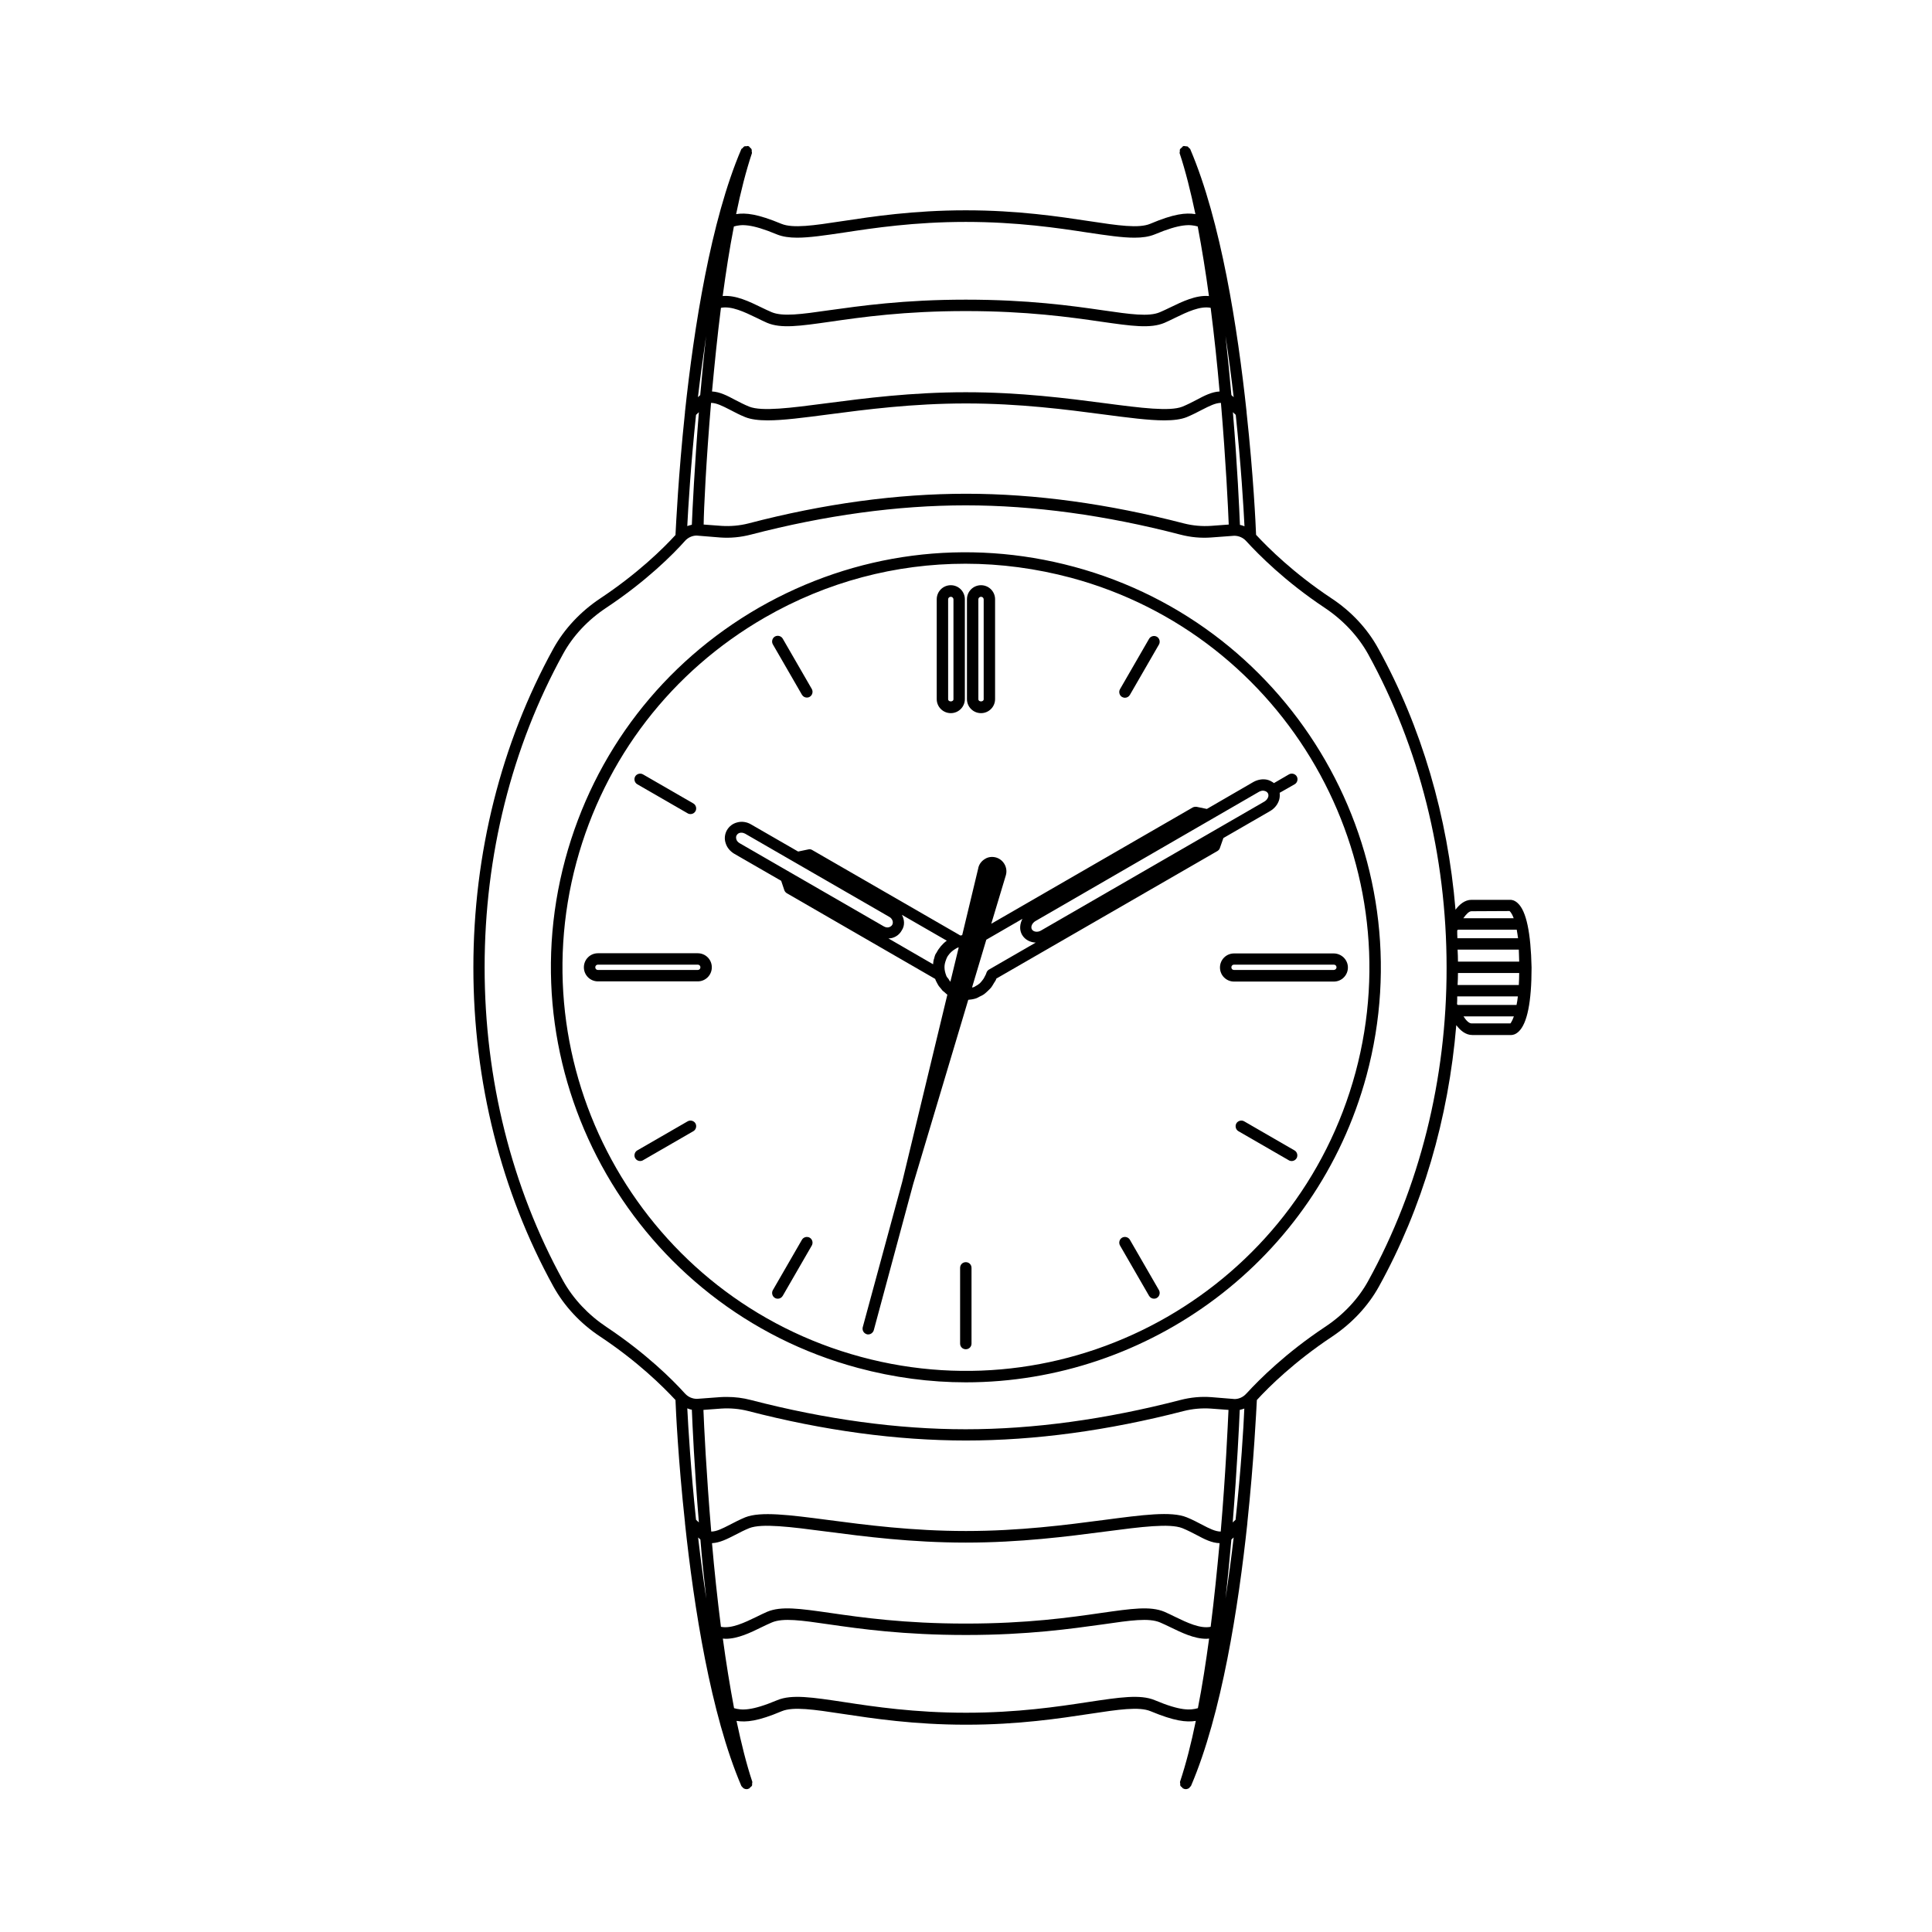 <?xml version="1.0" encoding="UTF-8"?>
<!-- Uploaded to: SVG Repo, www.svgrepo.com, Generator: SVG Repo Mixer Tools -->
<svg fill="#000000" width="800px" height="800px" version="1.1" viewBox="144 144 512 512" xmlns="http://www.w3.org/2000/svg">
 <g>
  <path d="m395.97 332.99c2.066 0 3.727-1.664 3.727-3.727v-26.449c0-2.066-1.664-3.727-3.727-3.727-2.066 0-3.727 1.664-3.727 3.727v26.449c-0.004 2.062 1.66 3.727 3.727 3.727zm-0.707-30.129c0-0.402 0.301-0.707 0.707-0.707 0.402 0 0.707 0.301 0.707 0.707v26.449c0 0.754-1.41 0.754-1.41 0z"/>
  <path d="m403.98 332.99c2.066 0 3.727-1.664 3.727-3.727v-26.449c0-2.066-1.664-3.727-3.727-3.727-2.066 0-3.727 1.664-3.727 3.727v26.449c-0.004 2.062 1.66 3.727 3.727 3.727zm-0.707-30.129c0-0.402 0.301-0.707 0.707-0.707 0.402 0 0.707 0.301 0.707 0.707v26.449c0 0.754-1.41 0.754-1.41 0z"/>
  <path d="m328.91 396.62h-26.449c-2.066 0-3.727 1.664-3.727 3.727 0 2.066 1.664 3.727 3.727 3.727h26.449c2.066 0 3.727-1.664 3.727-3.727 0.004-2.062-1.66-3.727-3.727-3.727zm0 4.434h-26.449c-0.402 0-0.707-0.301-0.707-0.707 0-0.402 0.301-0.707 0.707-0.707h26.449c0.402 0 0.707 0.301 0.707 0.707s-0.305 0.707-0.707 0.707z"/>
  <path d="m497.43 396.67h-26.398c-2.066 0-3.727 1.664-3.727 3.727 0 2.066 1.664 3.727 3.727 3.727h26.449c2.066 0 3.727-1.664 3.727-3.727 0.004-2.062-1.711-3.727-3.777-3.727zm0 4.383h-26.398c-0.402 0-0.707-0.301-0.707-0.707 0-0.402 0.301-0.707 0.707-0.707h26.449c0.402 0 0.707 0.301 0.707 0.707s-0.352 0.707-0.758 0.707z"/>
  <path d="m428.61 294.2c-28.363-7.656-57.988-3.777-83.48 10.832-25.441 14.66-43.68 38.34-51.34 66.703-15.766 58.492 18.996 119 77.539 134.77 9.574 2.57 19.145 3.828 28.617 3.828 48.465 0 92.953-32.344 106.2-81.316 15.77-58.539-18.996-119.05-77.539-134.82zm74.617 134.01c-15.367 56.93-74.16 90.785-131.09 75.371-56.93-15.367-90.734-74.16-75.371-131.09 7.457-27.559 25.191-50.582 49.926-64.84 16.426-9.473 34.66-14.258 53.152-14.258 9.371 0 18.742 1.258 28.012 3.727 56.879 15.316 90.684 74.16 75.371 131.09z"/>
  <path d="m546.25 383.37c-0.906-0.855-1.715-0.906-1.965-0.906h-10.328c-1.762 0-3.176 1.211-4.231 2.621-2.066-24.688-8.969-48.418-20.504-69.273-2.871-5.238-7.152-9.824-12.445-13.301-9.926-6.602-16.574-13.199-19.902-16.777-0.102-2.719-0.707-15.77-2.519-32.445v-0.152c-2.367-22.168-6.801-50.582-14.914-69.574 0.004-0.152-0.199-0.203-0.301-0.305-0.152-0.152-0.25-0.352-0.453-0.453-0.152-0.051-0.301 0-0.504-0.051-0.203 0-0.402-0.102-0.555-0.051l-0.051 0.051h-0.051c-0.152 0.051-0.203 0.25-0.352 0.352-0.148 0.152-0.352 0.254-0.453 0.457-0.102 0.152-0.051 0.352-0.051 0.555 0 0.203-0.102 0.352-0.051 0.504 1.562 4.684 2.922 10.176 4.18 16.121-2.57-0.402-5.691-0.102-11.992 2.57-3.023 1.258-8.516 0.453-16.121-0.707-8.012-1.211-18.941-2.871-32.695-2.871h-0.051-0.051c-13.805 0-24.738 1.664-32.695 2.871-7.609 1.16-13.047 1.965-16.121 0.707-6.297-2.621-9.422-2.973-11.992-2.57 1.211-5.945 2.621-11.438 4.18-16.121 0.051-0.203-0.051-0.352-0.051-0.504 0-0.203 0.051-0.402-0.051-0.555-0.047-0.203-0.246-0.305-0.398-0.453-0.102-0.102-0.203-0.301-0.352-0.352h-0.051l-0.051-0.051c-0.203-0.051-0.352 0.051-0.555 0.051-0.203 0-0.352-0.051-0.504 0.051-0.203 0.102-0.301 0.25-0.453 0.453-0.152 0.098-0.301 0.148-0.352 0.301-8.113 18.941-12.543 47.41-14.914 69.574v0.152c-1.762 16.676-2.367 29.727-2.519 32.496-3.273 3.578-9.977 10.176-19.902 16.777-5.238 3.477-9.574 8.113-12.445 13.301-13.855 25.141-21.211 54.359-21.211 84.539 0 30.18 7.356 59.398 21.211 84.539 2.871 5.188 7.152 9.824 12.445 13.301 9.926 6.602 16.574 13.199 19.902 16.777 0.102 2.719 0.707 15.77 2.519 32.496v0.152c2.367 22.168 6.801 50.582 14.914 69.574 0.102 0.203 0.203 0.301 0.352 0.402 0.051 0.051 0.102 0.152 0.203 0.25 0.25 0.152 0.555 0.25 0.855 0.25 0.152 0 0.301 0 0.504-0.102l0.051-0.051h0.102c0.152-0.051 0.203-0.25 0.352-0.352 0.152-0.152 0.352-0.25 0.402-0.402 0.102-0.152 0.051-0.352 0.051-0.555s0.102-0.352 0.051-0.504c-1.562-4.684-2.922-10.176-4.18-16.121 2.57 0.402 5.691 0.102 11.992-2.57 3.023-1.258 8.516-0.453 16.121 0.707 8.012 1.211 18.941 2.871 32.695 2.871h0.051 0.051c13.805 0 24.738-1.664 32.695-2.871 7.609-1.16 13.098-1.965 16.121-0.707 6.297 2.621 9.422 2.973 11.992 2.57-1.211 5.945-2.621 11.438-4.18 16.121-0.051 0.203 0.051 0.352 0.051 0.504 0 0.203-0.051 0.402 0.051 0.555 0.102 0.203 0.25 0.301 0.402 0.402 0.102 0.102 0.203 0.301 0.352 0.352h0.102l0.051 0.051c0.152 0.051 0.301 0.102 0.504 0.102 0.301 0 0.605-0.102 0.855-0.25 0.102-0.051 0.102-0.152 0.203-0.25 0.152-0.152 0.25-0.25 0.352-0.402 8.113-18.941 12.543-47.41 14.914-69.574v-0.152c1.762-16.676 2.367-29.773 2.519-32.496 3.273-3.578 9.977-10.176 19.902-16.777 5.289-3.527 9.574-8.113 12.445-13.301 11.539-20.859 18.438-44.535 20.504-69.273 1.059 1.41 2.469 2.621 4.231 2.621h10.227 0.102c0.352 0 1.109-0.102 1.965-0.906 2.266-2.117 3.426-7.859 3.426-16.977-0.207-9.176-1.363-14.918-3.633-17.035zm-15.918 26.957c-0.051-0.102-0.152-0.102-0.203-0.203 0.051-0.707 0.051-1.359 0.051-2.066h16.07c-0.102 0.855-0.203 1.613-0.352 2.266zm15.617-19.953c0.102 0.656 0.25 1.41 0.352 2.266h-16.07c-0.051-0.707-0.051-1.359-0.051-2.066 0.051-0.102 0.152-0.102 0.203-0.203zm-15.57 11.488h16.223c0 1.109-0.051 2.215-0.102 3.176h-16.223c0.055-1.059 0.102-2.117 0.102-3.176zm0-3.023c0-1.059-0.051-2.117-0.102-3.176h16.223c0.051 0.957 0.051 2.066 0.102 3.176zm3.578-13.352 10.078-0.051s0.555 0.352 1.109 1.914h-13.352c0.754-1.059 1.508-1.863 2.164-1.863zm-134.06-159.05c0.051 0 0.051 0 0 0h0.102c16.172 0 27.559 1.613 35.871 2.82 8.113 1.16 13 1.863 16.727 0.301 0.906-0.402 1.863-0.855 2.871-1.359 3.125-1.512 6.602-3.176 9.371-2.621 0.957 7.559 1.762 15.062 2.367 22.168-2.066 0.102-4.031 1.109-6.098 2.215-1.16 0.605-2.418 1.258-3.777 1.812-3.324 1.309-10.883 0.352-20.453-0.906-10.027-1.309-22.52-2.922-36.879-2.922h-0.051-0.051c-14.359 0-26.852 1.613-36.879 2.922-9.574 1.258-17.078 2.215-20.453 0.906-1.359-0.555-2.621-1.211-3.777-1.812-2.066-1.109-4.031-2.117-6.098-2.215 0.656-7.055 1.41-14.609 2.367-22.168 2.769-0.555 6.246 1.109 9.371 2.621 1.008 0.504 1.965 0.957 2.871 1.359 3.727 1.562 8.613 0.855 16.727-0.301 8.363-1.211 19.699-2.82 35.871-2.82zm68.871 6.547c0.855 5.594 1.562 11.082 2.168 16.273l-0.605-0.555c-0.457-5.035-0.957-10.328-1.562-15.719zm-137.64 0.051c-0.605 5.34-1.109 10.629-1.562 15.668l-0.605 0.555c0.605-5.188 1.359-10.629 2.168-16.223zm-2.672 20.91 0.754-0.707c-1.16 14.508-1.715 26.098-1.863 29.824-0.402 0.102-0.805 0.203-1.211 0.352 0.254-4.984 0.91-16.02 2.32-29.469zm3.981-3.176c1.41 0 3.023 0.805 4.988 1.812 1.258 0.656 2.57 1.359 4.082 1.965 1.512 0.605 3.527 0.855 5.945 0.855 4.133 0 9.473-0.707 16.02-1.562 9.977-1.309 22.32-2.922 36.477-2.922h0.051 0.051c14.156 0 26.551 1.613 36.477 2.922 6.5 0.855 11.891 1.562 16.02 1.562 2.418 0 4.434-0.25 5.945-0.855 1.461-0.605 2.82-1.309 4.082-1.965 1.965-1.008 3.578-1.812 4.988-1.812 1.309 15.516 1.914 28.164 2.066 32.242l-4.734 0.352c-2.367 0.152-4.785-0.051-7.152-0.656-20-5.188-39.398-7.859-57.688-7.859-18.289 0-37.684 2.621-57.688 7.859-2.367 0.605-4.785 0.805-7.152 0.656l-4.734-0.352c0.043-4.078 0.648-16.723 1.957-32.242zm140.16 32.344c-0.152-3.727-0.656-15.316-1.863-29.875l0.754 0.707c1.41 13.453 2.066 24.484 2.316 29.523-0.402-0.152-0.805-0.305-1.207-0.355zm-122.68-76.98c1.512 0.605 3.273 0.855 5.34 0.855 3.223 0 7.305-0.605 12.395-1.359 7.91-1.211 18.691-2.82 32.242-2.82h0.051 0.051c13.551 0 24.383 1.613 32.242 2.82 5.09 0.754 9.117 1.359 12.395 1.359 2.117 0 3.828-0.25 5.34-0.855 6.953-2.922 9.473-2.672 11.438-2.117 1.109 5.894 2.117 12.09 2.973 18.438-3.426-0.301-7.055 1.461-10.277 3.023-0.957 0.453-1.863 0.906-2.719 1.258-2.922 1.258-7.809 0.555-15.113-0.504-8.363-1.211-19.852-2.82-36.273-2.82h-0.051-0.051c-16.426 0-27.91 1.664-36.273 2.82-7.356 1.059-12.191 1.715-15.113 0.504-0.855-0.352-1.762-0.805-2.719-1.258-3.223-1.562-6.801-3.324-10.277-3.023 0.855-6.297 1.812-12.543 2.973-18.438 1.961-0.555 4.43-0.805 11.43 2.117zm50.082 368.13h-0.102c-16.223 0-27.559-1.613-35.871-2.82-8.113-1.16-13-1.863-16.727-0.301-0.906 0.402-1.863 0.855-2.871 1.359-3.125 1.512-6.602 3.176-9.371 2.621-0.957-7.559-1.762-15.113-2.367-22.168 2.066-0.102 4.031-1.109 6.098-2.168 1.16-0.605 2.418-1.258 3.777-1.812 3.324-1.309 10.883-0.352 20.453 0.906 10.027 1.309 22.52 2.922 36.879 2.922h0.051 0.051c14.359 0 26.852-1.613 36.879-2.922 9.574-1.258 17.078-2.215 20.453-0.906 1.359 0.555 2.621 1.211 3.777 1.812 2.066 1.109 4.031 2.117 6.098 2.168-0.656 7.055-1.41 14.609-2.367 22.168-2.769 0.555-6.246-1.109-9.371-2.621-1.008-0.504-1.965-0.957-2.871-1.359-3.727-1.562-8.613-0.855-16.727 0.301-8.312 1.207-19.648 2.82-35.871 2.82zm-68.82-6.551c-0.855-5.594-1.562-11.082-2.168-16.273l0.605 0.555c0.402 5.039 0.957 10.328 1.562 15.719zm137.59-0.047c0.605-5.34 1.109-10.629 1.562-15.668l0.605-0.555c-0.605 5.188-1.312 10.629-2.168 16.223zm2.668-20.91-0.754 0.707c1.16-14.508 1.715-26.098 1.863-29.824 0.402-0.102 0.805-0.203 1.211-0.352-0.203 4.984-0.859 16.016-2.32 29.469zm-3.93 3.125c-1.41 0-3.023-0.805-4.938-1.812-1.258-0.656-2.57-1.359-4.082-1.965-4.082-1.664-11.586-0.656-21.965 0.707-9.977 1.309-22.32 2.922-36.477 2.922h-0.051-0.051c-14.156 0-26.551-1.613-36.477-2.922-10.379-1.359-17.887-2.316-21.965-0.707-1.461 0.605-2.82 1.309-4.082 1.965-1.965 1.008-3.527 1.812-4.938 1.812-1.309-15.516-1.914-28.164-2.066-32.242l4.734-0.352c2.367-0.152 4.785 0.051 7.152 0.656 20 5.188 39.449 7.809 57.688 7.809 18.238 0 37.633-2.621 57.688-7.809 2.367-0.605 4.785-0.805 7.152-0.656l4.734 0.352c-0.191 4.078-0.746 16.773-2.059 32.242zm-140.16-32.297c0.152 3.727 0.656 15.316 1.863 29.875l-0.754-0.707c-1.41-13.453-2.066-24.484-2.316-29.523 0.402 0.156 0.805 0.309 1.207 0.355zm122.68 76.984c-3.828-1.613-9.371-0.754-17.734 0.504-7.91 1.211-18.691 2.82-32.242 2.82h-0.051-0.051c-13.551 0-24.383-1.613-32.242-2.82-8.363-1.258-13.906-2.117-17.734-0.504-6.953 2.922-9.473 2.672-11.438 2.117-1.109-5.894-2.117-12.09-2.973-18.438 0.25 0 0.504 0.051 0.754 0.051 3.223 0 6.551-1.613 9.523-3.074 0.957-0.453 1.863-0.906 2.719-1.258 2.973-1.258 7.809-0.555 15.113 0.504 8.363 1.211 19.852 2.82 36.273 2.82h0.051 0.051c16.426 0 27.91-1.664 36.273-2.82 7.305-1.059 12.141-1.762 15.113-0.504 0.855 0.352 1.762 0.805 2.719 1.258 3.023 1.461 6.297 3.074 9.523 3.074 0.25 0 0.504-0.051 0.754-0.051-0.855 6.297-1.812 12.543-2.973 18.438-1.957 0.551-4.477 0.805-11.43-2.117zm56.578-111.14c-2.621 4.785-6.602 9.02-11.488 12.242-10.379 6.902-17.383 13.906-20.707 17.531-0.051 0.051-0.102 0.102-0.152 0.152-0.805 0.906-1.965 1.41-3.074 1.41l-6.195-0.504c-2.719-0.203-5.441 0.051-8.16 0.754-19.801 5.141-38.945 7.758-56.93 7.758-17.984 0-37.129-2.621-56.93-7.758-2.117-0.555-4.18-0.805-6.297-0.805-0.605 0-1.258 0-1.863 0.051l-6.098 0.453c-1.211 0-2.367-0.504-3.176-1.41 0 0-0.051-0.051-0.051-0.051l-0.051-0.051c-3.273-3.629-10.277-10.578-20.707-17.531-4.836-3.223-8.816-7.457-11.488-12.242-13.602-24.688-20.809-53.402-20.809-83.078 0-29.676 7.203-58.391 20.809-83.078 2.621-4.785 6.602-9.02 11.488-12.242 10.531-7.004 17.582-14.055 20.809-17.684 0.805-0.906 1.965-1.41 3.074-1.41l6.195 0.504c2.719 0.203 5.441-0.051 8.16-0.754 19.75-5.141 38.895-7.758 56.93-7.758 18.035 0 37.18 2.621 56.93 7.758 2.719 0.707 5.441 0.957 8.16 0.754l6.098-0.453c1.211 0 2.367 0.504 3.176 1.41 3.273 3.578 10.277 10.68 20.809 17.684 4.836 3.223 8.816 7.457 11.488 12.242 13.602 24.688 20.809 53.402 20.809 83.078 0.047 29.625-7.156 58.34-20.758 83.027zm37.684-68.215h-10.328c-0.656 0-1.461-0.805-2.117-1.863h13.352c-0.504 1.457-0.957 1.863-0.906 1.863z"/>
  <path d="m442.12 328.91c0.504 0 1.008-0.25 1.309-0.754l7.707-13.352c0.402-0.707 0.152-1.664-0.555-2.066-0.707-0.402-1.664-0.152-2.066 0.555l-7.707 13.352c-0.402 0.707-0.152 1.664 0.555 2.066 0.203 0.098 0.457 0.199 0.758 0.199z"/>
  <path d="m473.71 441.16c-0.707-0.402-1.664-0.152-2.066 0.555-0.402 0.707-0.152 1.664 0.555 2.066l13.352 7.707c0.25 0.152 0.504 0.203 0.754 0.203 0.504 0 1.008-0.25 1.309-0.754 0.402-0.707 0.152-1.664-0.555-2.066z"/>
  <path d="m443.43 472.55c-0.402-0.707-1.359-0.957-2.066-0.555-0.707 0.402-0.957 1.359-0.555 2.066l7.707 13.352c0.301 0.504 0.805 0.754 1.309 0.754 0.25 0 0.504-0.051 0.754-0.203 0.707-0.402 0.957-1.359 0.555-2.066z"/>
  <path d="m399.95 478.49c-0.855 0-1.512 0.656-1.512 1.512v20.051c0 0.855 0.656 1.512 1.512 1.512s1.512-0.656 1.512-1.512v-20.051c0-0.855-0.656-1.512-1.512-1.512z"/>
  <path d="m356.52 472.55-7.707 13.352c-0.402 0.707-0.152 1.664 0.555 2.066 0.25 0.152 0.504 0.203 0.754 0.203 0.504 0 1.008-0.25 1.309-0.754l7.707-13.352c0.402-0.707 0.152-1.664-0.555-2.066-0.703-0.406-1.66-0.156-2.062 0.551z"/>
  <path d="m326.24 441.16-13.352 7.707c-0.707 0.402-0.957 1.359-0.555 2.066 0.301 0.504 0.805 0.754 1.309 0.754 0.25 0 0.504-0.051 0.754-0.203l13.352-7.707c0.707-0.402 0.957-1.359 0.555-2.066-0.402-0.703-1.359-0.953-2.062-0.551z"/>
  <path d="m326.24 359.54c0.25 0.152 0.504 0.203 0.754 0.203 0.504 0 1.008-0.25 1.309-0.754 0.402-0.707 0.152-1.664-0.555-2.066l-13.352-7.707c-0.707-0.402-1.664-0.152-2.066 0.555-0.402 0.707-0.152 1.664 0.555 2.066z"/>
  <path d="m356.52 328.11c0.301 0.504 0.805 0.754 1.309 0.754 0.25 0 0.504-0.051 0.754-0.203 0.707-0.402 0.957-1.359 0.555-2.066l-7.707-13.352c-0.402-0.707-1.359-0.957-2.066-0.555s-0.957 1.359-0.555 2.066z"/>
  <path d="m468.21 366.09 12.395-7.156c1.211-0.707 2.066-1.812 2.418-3.074 0.152-0.605 0.152-1.211 0.102-1.762l3.981-2.266c0.707-0.402 0.957-1.359 0.555-2.066-0.402-0.707-1.359-0.957-2.066-0.555l-3.981 2.316c-0.555-0.402-1.16-0.754-1.863-0.906-1.211-0.25-2.469 0-3.578 0.605l-12.344 7.152-2.672-0.555c-0.352-0.051-0.754 0-1.059 0.152l-53.402 30.832 3.879-12.898c0.555-2.016-0.656-4.133-2.672-4.684-0.957-0.25-2.016-0.152-2.871 0.402-0.855 0.504-1.512 1.309-1.762 2.316v0.051l-4.281 17.836c-0.152 0-0.301 0.051-0.453 0.102l-39.297-22.672c-0.301-0.203-0.707-0.25-1.059-0.152l-2.672 0.555-12.496-7.203c-1.109-0.656-2.469-0.855-3.68-0.504-1.16 0.301-2.066 1.008-2.672 2.016-0.605 1.059-0.754 2.316-0.352 3.477 0.352 1.16 1.16 2.117 2.215 2.769l12.496 7.203 0.812 2.422c0.102 0.352 0.352 0.656 0.656 0.855l39.348 22.723c0.051 0.102 0.051 0.203 0.102 0.301 0.102 0.25 0.25 0.504 0.402 0.805 0.152 0.25 0.25 0.504 0.402 0.707s0.301 0.402 0.453 0.555c0.203 0.25 0.402 0.504 0.605 0.754 0.152 0.152 0.352 0.25 0.504 0.402 0.25 0.203 0.453 0.453 0.754 0.656l-11.941 49.523-10.48 38.594c-0.203 0.805 0.25 1.613 1.059 1.863 0.152 0.051 0.25 0.051 0.402 0.051 0.656 0 1.258-0.453 1.461-1.109l10.43-38.691 14.609-48.871c0.656-0.051 1.309-0.152 1.965-0.352 0.352-0.102 0.656-0.301 0.957-0.453 0.453-0.203 0.957-0.453 1.359-0.754 0.301-0.203 0.555-0.504 0.855-0.754 0.352-0.352 0.707-0.656 1.008-1.059 0.25-0.352 0.453-0.707 0.656-1.059 0.152-0.25 0.352-0.504 0.504-0.805 0.051-0.152 0.102-0.25 0.152-0.402l58.594-33.805c0.301-0.203 0.555-0.453 0.656-0.855zm9.422-12.246c0.453-0.25 1.008-0.402 1.461-0.25 0.25 0.051 0.656 0.203 0.906 0.605 0.203 0.352 0.152 0.707 0.102 0.957-0.152 0.504-0.504 0.957-1.008 1.258l-59.246 34.207c-0.855 0.504-1.965 0.352-2.367-0.301-0.402-0.656 0-1.664 0.906-2.215zm-62.676 33.656c-0.707 1.359-0.855 2.922-0.102 4.231s2.168 2.016 3.629 2.066l-12.395 7.152c-0.352 0.203-0.605 0.555-0.707 0.957-0.102 0.352-0.301 0.656-0.453 0.957-0.203 0.453-0.504 0.855-0.805 1.211-0.152 0.152-0.301 0.352-0.453 0.504-0.352 0.301-0.805 0.605-1.211 0.805-0.152 0.102-0.301 0.203-0.504 0.25-0.102 0.051-0.25 0.051-0.352 0.051l3.777-12.645zm-20.203 15.012c-0.25-0.656-0.453-1.41-0.453-2.168v-0.051c0-0.656 0.152-1.258 0.402-1.914 0.051-0.152 0.102-0.301 0.152-0.402 0.203-0.504 0.504-0.906 0.855-1.309l0.453-0.453c0.301-0.25 0.605-0.504 0.957-0.707 0.152-0.102 0.301-0.203 0.504-0.301 0.152-0.051 0.301-0.102 0.453-0.152l-2.215 9.117c-0.203-0.203-0.352-0.504-0.504-0.754-0.25-0.301-0.504-0.551-0.605-0.906zm-11.738-16.07 11.891 6.852c-1.109 0.805-2.066 1.914-2.719 3.176 0 0 0 0.051-0.051 0.051-0.051 0.152-0.152 0.25-0.25 0.402-0.152 0.352-0.25 0.754-0.352 1.16-0.051 0.102-0.051 0.203-0.102 0.301-0.102 0.402-0.102 0.754-0.152 1.16l-11.84-6.852c0.301 0 0.605-0.051 0.906-0.102 1.16-0.301 2.066-1.008 2.621-2.016 0.855-1.262 0.754-2.82 0.047-4.133zm-43.883-20.051c-0.102-0.402-0.102-0.754 0.102-1.059 0.203-0.352 0.555-0.555 0.805-0.605 0.152-0.051 0.301-0.051 0.453-0.051 0.352 0 0.656 0.102 0.957 0.25l38.238 22.066c0.805 0.453 1.16 1.41 0.754 2.117-0.203 0.352-0.555 0.504-0.805 0.605-0.453 0.152-0.957 0.051-1.41-0.203l-38.238-22.066c-0.402-0.25-0.754-0.602-0.855-1.055z"/>
 </g>
</svg>